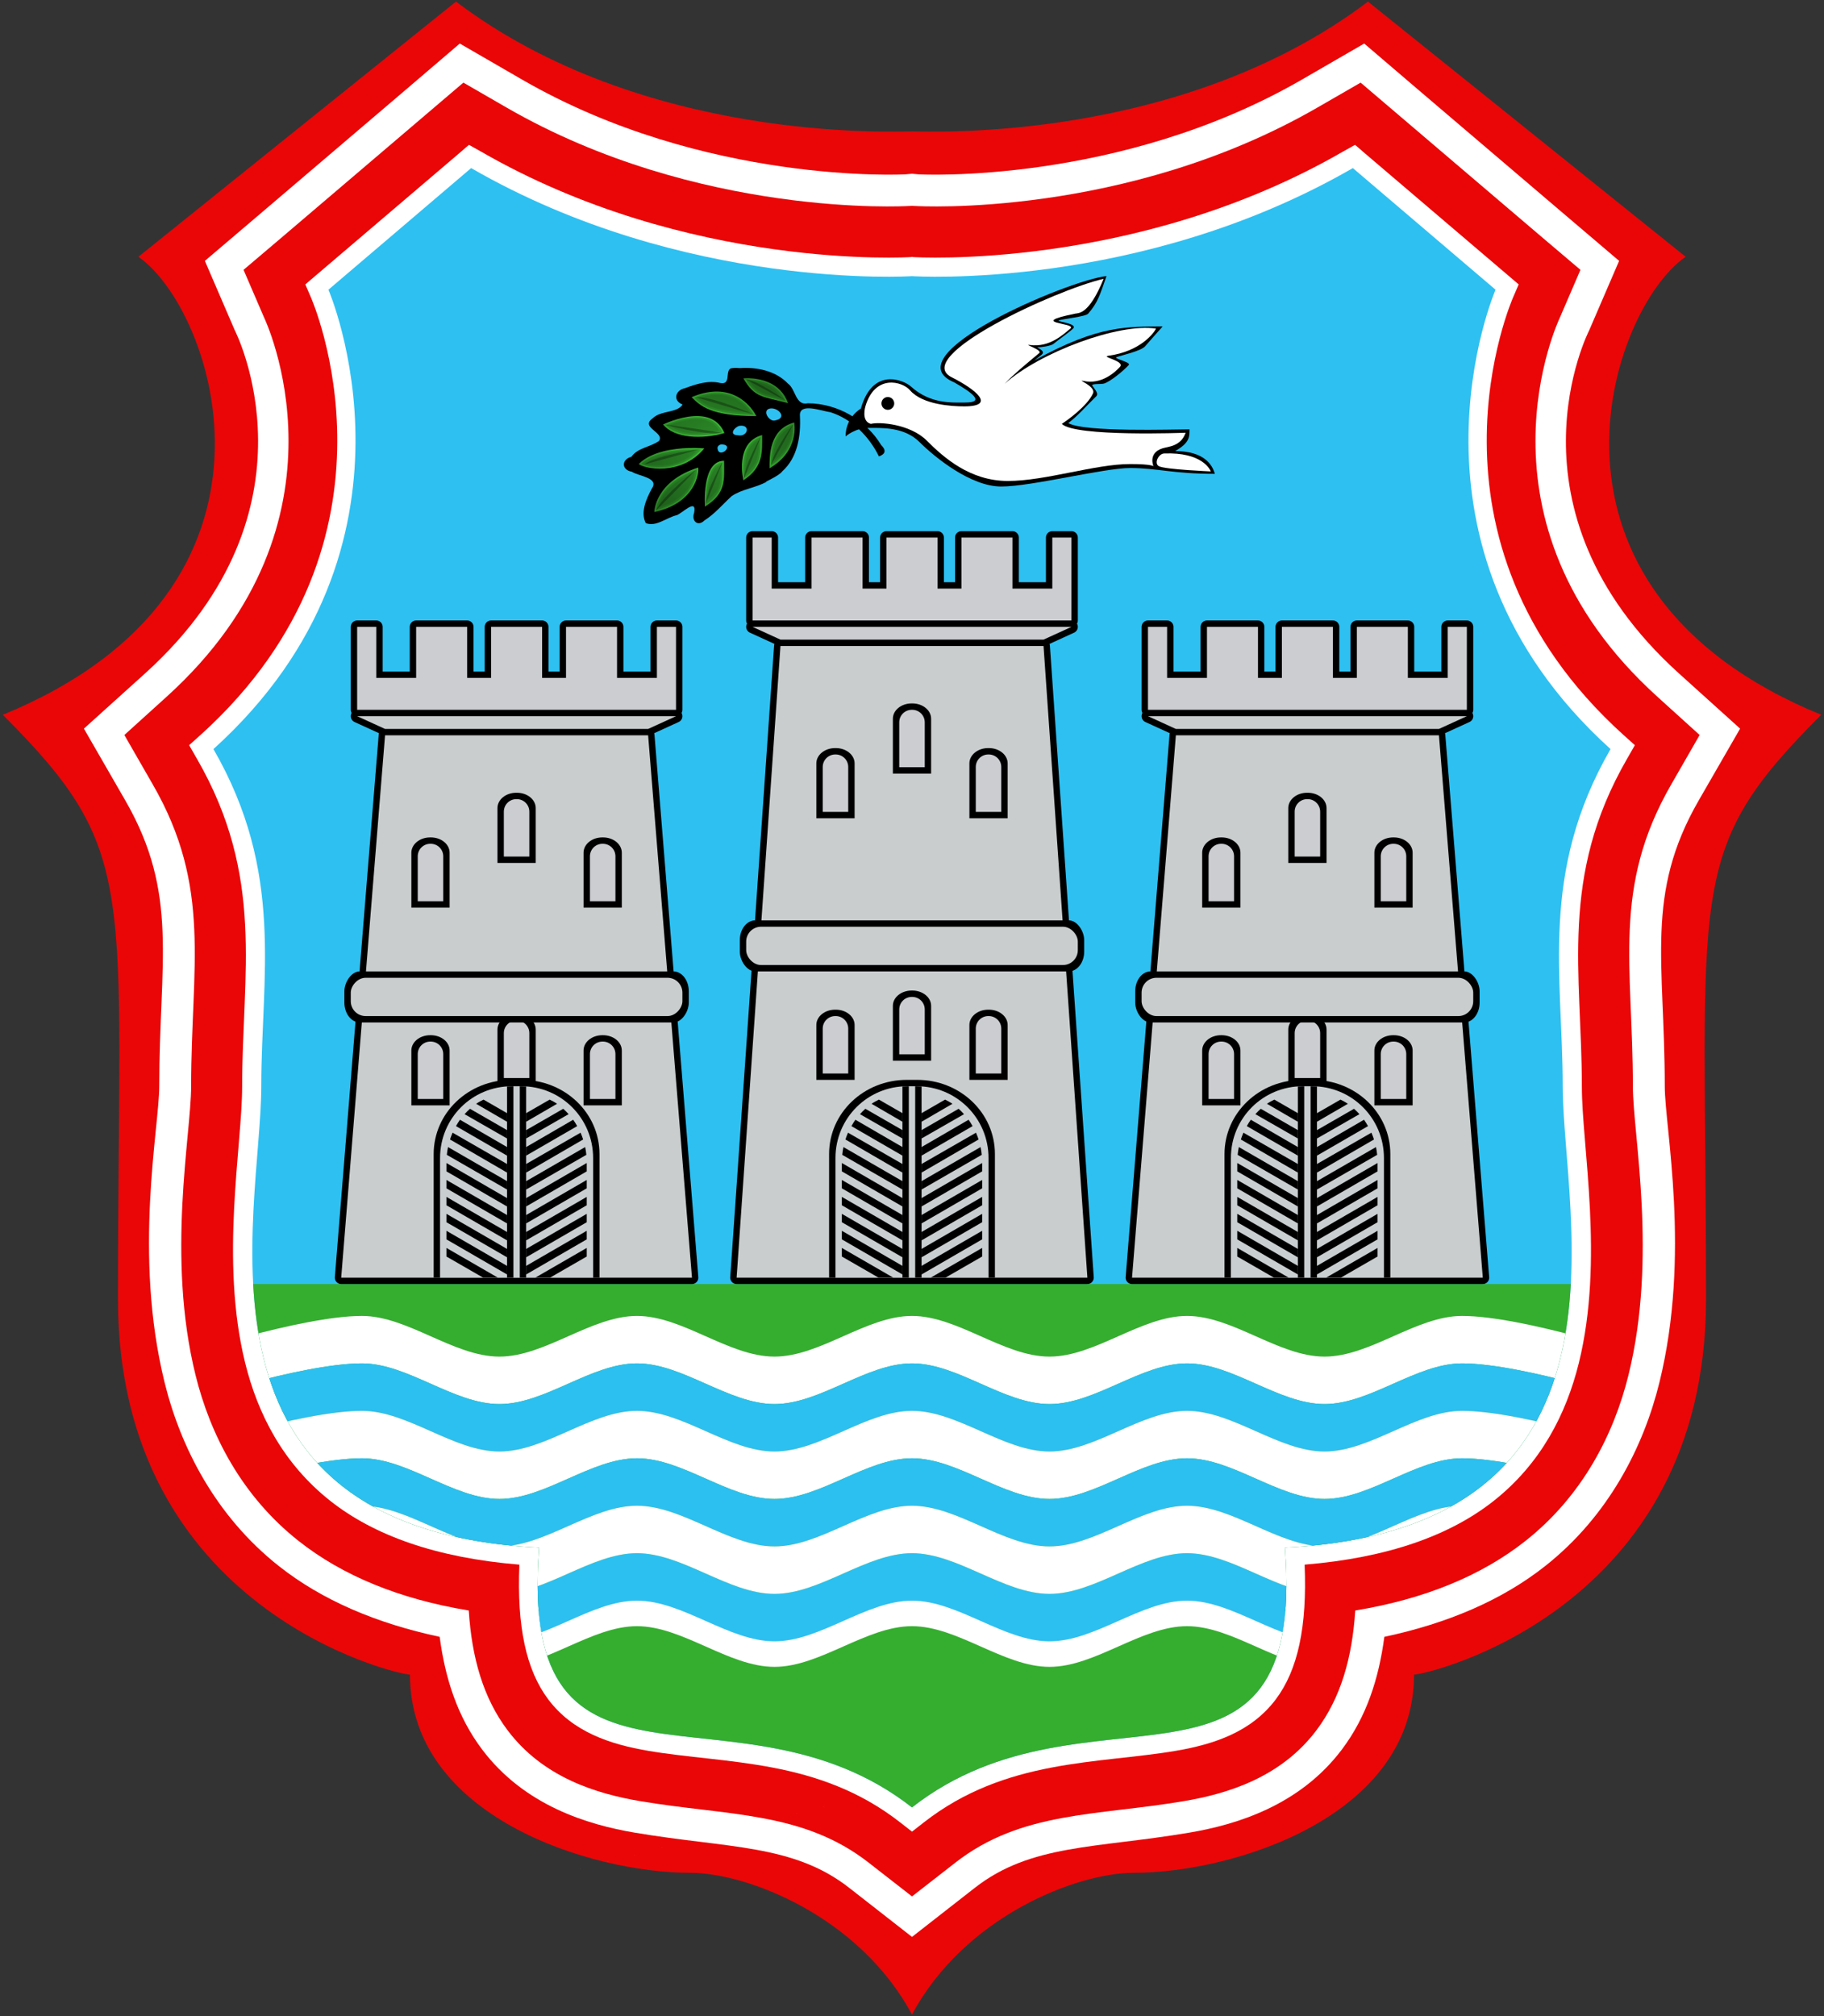 <?xml version="1.0" encoding="UTF-8" standalone="no"?>
<!-- Created with Inkscape (http://www.inkscape.org/) -->

<svg
   xmlns:dc="http://purl.org/dc/elements/1.1/"
   xmlns:cc="http://creativecommons.org/ns#"
   xmlns:rdf="http://www.w3.org/1999/02/22-rdf-syntax-ns#"
   xmlns:svg="http://www.w3.org/2000/svg"
   xmlns="http://www.w3.org/2000/svg"
   xmlns:xlink="http://www.w3.org/1999/xlink"
   version="1.1"
   width="286"
   height="316"
   id="svg2">
  <rect width="100%" height="100%" fill="#333333" stroke="none"/>
  <defs
     id="defs4">
    <linearGradient
       id="linearGradient4287">
      <stop
         id="stop4289"
         style="stop-color:#3dc337;stop-opacity:1"
         offset="0" />
      <stop
         id="stop4291"
         style="stop-color:#277d23;stop-opacity:1"
         offset="1" />
    </linearGradient>
    <linearGradient
       x1="332.17"
       y1="444.381"
       x2="356.614"
       y2="444.381"
       id="linearGradient4293"
       xlink:href="#linearGradient4287"
       gradientUnits="userSpaceOnUse" />
    <linearGradient
       x1="332.17"
       y1="444.381"
       x2="356.614"
       y2="444.381"
       id="linearGradient4295"
       xlink:href="#linearGradient4287"
       gradientUnits="userSpaceOnUse" />
    <linearGradient
       x1="332.17"
       y1="444.381"
       x2="356.614"
       y2="444.381"
       id="linearGradient4297"
       xlink:href="#linearGradient4287"
       gradientUnits="userSpaceOnUse" />
    <linearGradient
       x1="332.17"
       y1="444.381"
       x2="356.614"
       y2="444.381"
       id="linearGradient4299"
       xlink:href="#linearGradient4287"
       gradientUnits="userSpaceOnUse" />
    <linearGradient
       x1="332.17"
       y1="444.381"
       x2="356.614"
       y2="444.381"
       id="linearGradient4301"
       xlink:href="#linearGradient4287"
       gradientUnits="userSpaceOnUse" />
    <linearGradient
       x1="332.17"
       y1="444.381"
       x2="356.614"
       y2="444.381"
       id="linearGradient4303"
       xlink:href="#linearGradient4287"
       gradientUnits="userSpaceOnUse" />
    <linearGradient
       x1="332.17"
       y1="444.381"
       x2="356.614"
       y2="444.381"
       id="linearGradient4305"
       xlink:href="#linearGradient4287"
       gradientUnits="userSpaceOnUse" />
    <linearGradient
       x1="332.17"
       y1="444.381"
       x2="356.614"
       y2="444.381"
       id="linearGradient4307"
       xlink:href="#linearGradient4287"
       gradientUnits="userSpaceOnUse" />
    <linearGradient
       x1="332.17"
       y1="444.381"
       x2="356.614"
       y2="444.381"
       id="linearGradient4309"
       xlink:href="#linearGradient4287"
       gradientUnits="userSpaceOnUse" />
    <linearGradient
       x1="332.17"
       y1="444.381"
       x2="356.614"
       y2="444.381"
       id="linearGradient4311"
       xlink:href="#linearGradient4287"
       gradientUnits="userSpaceOnUse" />
    <linearGradient
       x1="338.062"
       y1="437.372"
       x2="348.221"
       y2="449.515"
       id="linearGradient4334"
       xlink:href="#linearGradient4287"
       gradientUnits="userSpaceOnUse" />
    <linearGradient
       x1="332.17"
       y1="444.381"
       x2="356.614"
       y2="444.381"
       id="linearGradient4336"
       xlink:href="#linearGradient4287"
       gradientUnits="userSpaceOnUse" />
    <linearGradient
       x1="332.17"
       y1="444.381"
       x2="356.614"
       y2="444.381"
       id="linearGradient4338"
       xlink:href="#linearGradient4287"
       gradientUnits="userSpaceOnUse" />
    <linearGradient
       x1="332.17"
       y1="444.381"
       x2="356.614"
       y2="444.381"
       id="linearGradient4340"
       xlink:href="#linearGradient4287"
       gradientUnits="userSpaceOnUse" />
    <linearGradient
       x1="332.17"
       y1="444.381"
       x2="356.614"
       y2="444.381"
       id="linearGradient4342"
       xlink:href="#linearGradient4287"
       gradientUnits="userSpaceOnUse" />
    <linearGradient
       x1="332.17"
       y1="444.381"
       x2="356.614"
       y2="444.381"
       id="linearGradient4344"
       xlink:href="#linearGradient4287"
       gradientUnits="userSpaceOnUse" />
    <linearGradient
       x1="332.17"
       y1="444.381"
       x2="356.614"
       y2="444.381"
       id="linearGradient4346"
       xlink:href="#linearGradient4287"
       gradientUnits="userSpaceOnUse" />
    <linearGradient
       x1="332.17"
       y1="444.381"
       x2="356.614"
       y2="444.381"
       id="linearGradient4348"
       xlink:href="#linearGradient4287"
       gradientUnits="userSpaceOnUse" />
    <linearGradient
       x1="332.17"
       y1="444.381"
       x2="356.614"
       y2="444.381"
       id="linearGradient4350"
       xlink:href="#linearGradient4287"
       gradientUnits="userSpaceOnUse" />
    <linearGradient
       x1="332.17"
       y1="444.381"
       x2="356.614"
       y2="444.381"
       id="linearGradient4353"
       xlink:href="#linearGradient4287"
       gradientUnits="userSpaceOnUse"
       gradientTransform="translate(231.5,374.862)" />
    <linearGradient
       x1="332.17"
       y1="444.381"
       x2="356.614"
       y2="444.381"
       id="linearGradient4356"
       xlink:href="#linearGradient4287"
       gradientUnits="userSpaceOnUse"
       gradientTransform="translate(231.5,374.862)" />
    <linearGradient
       x1="332.17"
       y1="444.381"
       x2="356.614"
       y2="444.381"
       id="linearGradient4359"
       xlink:href="#linearGradient4287"
       gradientUnits="userSpaceOnUse"
       gradientTransform="translate(231.5,374.862)" />
    <linearGradient
       x1="332.17"
       y1="444.381"
       x2="356.614"
       y2="444.381"
       id="linearGradient4362"
       xlink:href="#linearGradient4287"
       gradientUnits="userSpaceOnUse"
       gradientTransform="translate(231.5,374.862)" />
    <linearGradient
       x1="332.17"
       y1="444.381"
       x2="356.614"
       y2="444.381"
       id="linearGradient4365"
       xlink:href="#linearGradient4287"
       gradientUnits="userSpaceOnUse"
       gradientTransform="translate(231.5,374.862)" />
    <linearGradient
       x1="332.17"
       y1="444.381"
       x2="356.614"
       y2="444.381"
       id="linearGradient4368"
       xlink:href="#linearGradient4287"
       gradientUnits="userSpaceOnUse"
       gradientTransform="translate(231.5,374.862)" />
    <linearGradient
       x1="332.17"
       y1="444.381"
       x2="356.614"
       y2="444.381"
       id="linearGradient4371"
       xlink:href="#linearGradient4287"
       gradientUnits="userSpaceOnUse"
       gradientTransform="translate(231.5,374.862)" />
    <linearGradient
       x1="332.17"
       y1="444.381"
       x2="356.614"
       y2="444.381"
       id="linearGradient4374"
       xlink:href="#linearGradient4287"
       gradientUnits="userSpaceOnUse" />
    <radialGradient
       cx="112.879"
       cy="69.514"
       r="12.223"
       fx="112.879"
       fy="69.514"
       id="radialGradient4397"
       xlink:href="#linearGradient4287"
       gradientUnits="userSpaceOnUse"
       gradientTransform="matrix(1.309,0,0,1.123,-34.842,-8.53)" />
    <clipPath
       id="clipPath6283">
      <path
         d="m 305.875,400.956 -22.375,19.062 c 0,0 17.326,40.036 -18.031,72 11.193,19.387 7.5,35.612 7.5,52.844 0,20.089 -13.537,69.478 43.562,72.312 -3.41,44.235 30.994,19.241 58.469,40.719 27.474,-21.478 61.879,3.516 58.469,-40.719 57.1,-2.835 43.562,-52.223 43.562,-72.312 0,-17.232 -3.693,-33.457 7.5,-52.844 -35.357,-31.964 -18.031,-72 -18.031,-72 l -22.375,-19.062 C 410.709,420.249 375,417.893 375,417.893 c 0,0 -35.709,2.355 -69.125,-16.938 z"
         id="path6285"
         style="fill:#2ec0f1;fill-opacity:1;stroke:none" />
    </clipPath>
    <radialGradient
       cx="112.879"
       cy="69.514"
       r="12.223"
       fx="112.879"
       fy="69.514"
       id="radialGradient6423"
       xlink:href="#linearGradient4287"
       gradientUnits="userSpaceOnUse"
       gradientTransform="matrix(1.309,0,0,1.123,-34.842,-8.53)" />
  </defs>
  <g
     transform="translate(-232.438,-374.362)"
     id="layer1">
    <path
       d="m 303.938,374.612 -49.812,40 c 11.786,8.036 27.143,51.96 -21.25,71.781 21.624,21.624 18.062,26.498 18.062,91.625 0,48.74 43.731,58.812 45.781,58.812 0,22.246 28.322,31.062 43.938,31.062 8.963,0 26.53,6.823 34.781,22.219 8.252,-15.395 25.818,-22.219 34.781,-22.219 15.615,0 43.938,-8.816 43.938,-31.062 2.05,0 45.781,-10.072 45.781,-58.812 0,-65.127 -3.561,-70.001 18.062,-91.625 -48.393,-19.821 -33.036,-63.746 -21.25,-71.781 l -49.812,-40 c -29.286,22.143 -68.439,20.344 -71.5,20.344 -3.061,0 -42.214,1.799 -71.5,-20.344 z"
       id="path3162"
       style="fill:#ea0607;fill-opacity:1;stroke:none" />
    <path
       d="m 304.531,381.188 -8.594,7.344 -22.375,19.062 -9,7.656 4.688,10.875 c 0,0 14.436,28.018 -14.062,53.781 l -9.594,8.656 6.469,11.219 c 8.498,14.719 5.344,25.326 5.344,44.844 0,6.451 -4.124,26.303 0.844,46.438 2.484,10.067 7.965,20.894 17.906,28.75 6.771,5.351 15.296,8.982 25.219,11.094 0.87,6.57 2.803,12.543 6.656,17.656 6.638,8.807 16.561,11.788 23.906,13.031 14.69,2.487 24.845,1.768 33.656,8.656 l 9.844,7.688 9.844,-7.688 c 8.812,-6.888 18.966,-6.169 33.656,-8.656 7.345,-1.244 17.269,-4.224 23.906,-13.031 3.854,-5.113 5.786,-11.086 6.656,-17.656 9.923,-2.111 18.448,-5.743 25.219,-11.094 9.941,-7.856 15.423,-18.683 17.906,-28.75 4.967,-20.134 0.844,-39.987 0.844,-46.438 0,-19.518 -3.154,-30.124 5.344,-44.844 l 6.469,-11.219 -9.594,-8.656 C 467.189,454.143 481.625,426.125 481.625,426.125 l 4.688,-10.875 -9,-7.656 -22.375,-19.062 -8.594,-7.344 -9.781,5.656 C 407.909,403.387 376.5,401.688 376.5,401.688 l -1.062,-0.094 -1.062,0.094 c 0,0 -31.409,1.699 -60.062,-14.844 z"
       id="path4057"
       style="font-size:medium;font-style:normal;font-variant:normal;font-weight:normal;font-stretch:normal;text-indent:0;text-align:start;text-decoration:none;line-height:normal;letter-spacing:normal;word-spacing:normal;text-transform:none;direction:ltr;block-progression:tb;writing-mode:lr-tb;text-anchor:start;baseline-shift:baseline;color:#000000;fill:#ffffff;fill-opacity:1;stroke:none;stroke-width:32;marker:none;visibility:visible;display:inline;overflow:visible;enable-background:accumulate;font-family:Sans;-inkscape-font-specification:Sans" />
    <path
       d="m 305.094,387.312 -5.906,5.031 -22.375,19.062 -6.188,5.25 3.219,7.469 c 0,0 15.329,31.768 -15.312,59.469 l -6.594,5.969 4.438,7.719 c 9.34,16.178 6.031,28.54 6.031,47.344 0,7.574 -3.9,26.654 0.688,45.25 2.294,9.298 7.209,18.929 16.156,26 6.86,5.421 15.772,9.113 26.688,10.906 0.476,7.411 2.266,13.702 6.094,18.781 5.556,7.371 13.886,9.932 20.75,11.094 13.727,2.324 25.524,1.565 35.875,9.656 l 6.781,5.281 6.781,-5.281 c 10.351,-8.092 22.148,-7.332 35.875,-9.656 6.864,-1.162 15.194,-3.722 20.75,-11.094 3.828,-5.079 5.618,-11.37 6.094,-18.781 10.915,-1.793 19.828,-5.485 26.688,-10.906 8.947,-7.071 13.862,-16.702 16.156,-26 4.588,-18.596 0.688,-37.676 0.688,-45.25 0,-18.804 -3.309,-31.166 6.031,-47.344 l 4.438,-7.719 -6.594,-5.969 C 461.702,455.893 477.031,424.125 477.031,424.125 l 3.219,-7.469 -6.188,-5.25 -22.375,-19.062 -5.906,-5.031 -6.719,3.875 c -30.142,17.403 -62.906,15.469 -62.906,15.469 l -0.719,-0.031 -0.719,0.031 c 0,0 -32.764,1.934 -62.906,-15.469 z"
       id="path4055"
       style="font-size:medium;font-style:normal;font-variant:normal;font-weight:normal;font-stretch:normal;text-indent:0;text-align:start;text-decoration:none;line-height:normal;letter-spacing:normal;word-spacing:normal;text-transform:none;direction:ltr;block-progression:tb;writing-mode:lr-tb;text-anchor:start;baseline-shift:baseline;color:#000000;fill:#ea0607;fill-opacity:1;stroke:none;stroke-width:22;marker:none;visibility:visible;display:inline;overflow:visible;enable-background:accumulate;font-family:Sans;-inkscape-font-specification:Sans" />
    <path
       d="M 305.969,397.062 304.375,398.438 282,417.5 l -1.688,1.438 0.875,2.031 c 0,0 16.79,37.761 -17.281,68.562 l -1.812,1.625 1.219,2.125 c 10.688,18.512 7.094,33.683 7.094,51.344 0,9.371 -3.512,27.208 0.469,43.344 1.99,8.068 5.987,15.811 13.344,21.625 6.83,5.397 16.549,8.923 29.656,10 -0.403,9.73 1.06,16.519 4.531,21.125 3.824,5.074 9.625,7.031 15.719,8.062 12.187,2.063 26.655,1.202 39.469,11.219 l 1.844,1.438 1.844,-1.438 c 12.814,-10.017 27.282,-9.155 39.469,-11.219 6.093,-1.032 11.894,-2.988 15.719,-8.062 3.471,-4.606 4.934,-11.395 4.531,-21.125 13.107,-1.077 22.826,-4.603 29.656,-10 7.357,-5.814 11.353,-13.557 13.344,-21.625 3.981,-16.135 0.469,-33.973 0.469,-43.344 0,-17.661 -3.594,-32.832 7.094,-51.344 l 1.219,-2.125 -1.812,-1.625 c -34.071,-30.802 -17.281,-68.562 -17.281,-68.562 l 0.875,-2.031 -1.688,-1.438 -22.375,-19.062 -1.594,-1.375 -1.844,1.031 c -32.523,18.777 -67.438,16.562 -67.438,16.562 l -0.188,-0.031 -0.188,0.031 c 0,0 -34.914,2.215 -67.438,-16.562 z m 69.469,256.969 c -95.333,24.221 -47.667,12.11 0,0 z"
       id="path3285"
       style="font-size:medium;font-style:normal;font-variant:normal;font-weight:normal;font-stretch:normal;text-indent:0;text-align:start;text-decoration:none;line-height:normal;letter-spacing:normal;word-spacing:normal;text-transform:none;direction:ltr;block-progression:tb;writing-mode:lr-tb;text-anchor:start;baseline-shift:baseline;color:#000000;fill:#ffffff;fill-opacity:1;fill-rule:nonzero;stroke:none;stroke-width:6;marker:none;visibility:visible;display:inline;overflow:visible;enable-background:accumulate;font-family:Sans;-inkscape-font-specification:Sans" />
    <path
       d="m 306.312,400.706 -22.375,19.062 c 0,0 17.326,40.036 -18.031,72 11.193,19.387 7.5,35.612 7.5,52.844 0,20.089 -13.537,69.478 43.562,72.312 -3.41,44.235 30.994,19.241 58.469,40.719 27.474,-21.478 61.879,3.516 58.469,-40.719 57.1,-2.835 43.562,-52.223 43.562,-72.312 0,-17.232 -3.693,-33.457 7.5,-52.844 -35.357,-31.964 -18.031,-72 -18.031,-72 l -22.375,-19.062 c -33.416,19.293 -69.125,16.938 -69.125,16.938 0,0 -35.709,2.355 -69.125,-16.938 z"
       id="path3263"
       style="fill:#2ec0f1;fill-opacity:1;stroke:none" />
    <g
       transform="translate(0.438,-0.25)"
       clip-path="url(#clipPath6283)"
       id="g6149">
      <rect
         width="286"
         height="105"
         rx="0"
         ry="0"
         x="232"
         y="575.862"
         id="rect6147"
         style="color:#000000;fill:#35ae2f;fill-opacity:1;fill-rule:nonzero;stroke:none;stroke-width:2;marker:none;visibility:visible;display:inline;overflow:visible;enable-background:accumulate" />
      <g
         id="g3115">
        <path
           d="m 260,587.237 c 0,0 19.167,-6.375 28.75,-6.375 7.188,0 14.375,6.375 21.562,6.375 7.188,0 14.375,-6.375 21.562,-6.375 7.188,0 14.375,6.375 21.562,6.375 7.188,0 14.375,-6.375 21.562,-6.375 7.188,0 14.375,6.375 21.562,6.375 7.188,0 14.375,-6.375 21.562,-6.375 7.188,0 14.375,6.375 21.562,6.375 7.188,0 14.375,-6.375 21.562,-6.375 9.583,0 28.75,6.375 28.75,6.375 l 0,7.438 c 0,0 -19.167,-6.375 -28.75,-6.375 -7.188,0 -14.375,6.375 -21.562,6.375 -7.188,0 -14.375,-6.375 -21.562,-6.375 -7.188,0 -14.375,6.375 -21.562,6.375 -7.188,0 -14.375,-6.375 -21.562,-6.375 -7.188,0 -14.375,6.375 -21.562,6.375 -7.188,0 -14.375,-6.375 -21.562,-6.375 -7.188,0 -14.375,6.375 -21.562,6.375 -7.188,0 -14.375,-6.375 -21.562,-6.375 -9.583,0 -28.75,6.375 -28.75,6.375 z"
           id="path3033"
           style="color:#000000;fill:#ffffff;fill-opacity:1;fill-rule:nonzero;stroke:none;stroke-width:1.13;marker:none;visibility:visible;display:inline;overflow:visible;enable-background:accumulate" />
        <path
           d="m 260,594.675 c 0,0 19.167,-6.375 28.75,-6.375 7.188,0 14.375,6.375 21.562,6.375 7.188,0 14.375,-6.375 21.562,-6.375 7.188,0 14.375,6.375 21.562,6.375 7.188,0 14.375,-6.375 21.562,-6.375 7.188,0 14.375,6.375 21.562,6.375 7.188,0 14.375,-6.375 21.562,-6.375 7.188,0 14.375,6.375 21.562,6.375 7.188,0 14.375,-6.375 21.562,-6.375 9.583,0 28.75,6.375 28.75,6.375 l 0,7.438 c 0,0 -19.167,-6.375 -28.75,-6.375 -7.188,0 -14.375,6.375 -21.562,6.375 -7.188,0 -14.375,-6.375 -21.562,-6.375 -7.188,0 -14.375,6.375 -21.562,6.375 -7.188,0 -14.375,-6.375 -21.562,-6.375 -7.188,0 -14.375,6.375 -21.562,6.375 -7.188,0 -14.375,-6.375 -21.562,-6.375 -7.188,0 -14.375,6.375 -21.562,6.375 -7.188,0 -14.375,-6.375 -21.562,-6.375 -9.583,0 -28.75,6.375 -28.75,6.375 z"
           id="path3035"
           style="color:#000000;fill:#2cc0f0;fill-opacity:1;fill-rule:nonzero;stroke:none;stroke-width:1.13;marker:none;visibility:visible;display:inline;overflow:visible;enable-background:accumulate" />
        <path
           d="m 260,602.112 c 0,0 19.167,-6.375 28.75,-6.375 7.188,0 14.375,6.375 21.562,6.375 7.188,0 14.375,-6.375 21.562,-6.375 7.188,0 14.375,6.375 21.562,6.375 7.188,0 14.375,-6.375 21.562,-6.375 7.188,0 14.375,6.375 21.562,6.375 7.188,0 14.375,-6.375 21.562,-6.375 7.188,0 14.375,6.375 21.562,6.375 7.188,0 14.375,-6.375 21.562,-6.375 9.583,0 28.75,6.375 28.75,6.375 l 0,7.438 c 0,0 -19.167,-6.375 -28.75,-6.375 -7.188,0 -14.375,6.375 -21.562,6.375 -7.188,0 -14.375,-6.375 -21.562,-6.375 -7.188,0 -14.375,6.375 -21.562,6.375 -7.188,0 -14.375,-6.375 -21.562,-6.375 -7.188,0 -14.375,6.375 -21.562,6.375 -7.188,0 -14.375,-6.375 -21.562,-6.375 -7.188,0 -14.375,6.375 -21.562,6.375 -7.188,0 -14.375,-6.375 -21.562,-6.375 -9.583,0 -28.75,6.375 -28.75,6.375 z"
           id="path3037"
           style="color:#000000;fill:#ffffff;fill-opacity:1;fill-rule:nonzero;stroke:none;stroke-width:1.13;marker:none;visibility:visible;display:inline;overflow:visible;enable-background:accumulate" />
        <path
           d="m 260,609.55 c 0,0 19.167,-6.375 28.75,-6.375 7.188,0 14.375,6.375 21.562,6.375 7.188,0 14.375,-6.375 21.562,-6.375 7.188,0 14.375,6.375 21.562,6.375 7.188,0 14.375,-6.375 21.562,-6.375 7.188,0 14.375,6.375 21.562,6.375 7.188,0 14.375,-6.375 21.562,-6.375 7.188,0 14.375,6.375 21.562,6.375 7.188,0 14.375,-6.375 21.562,-6.375 9.583,0 28.75,6.375 28.75,6.375 l 0,7.438 c 0,0 -19.167,-6.375 -28.75,-6.375 -7.188,0 -14.375,6.375 -21.562,6.375 -7.188,0 -14.375,-6.375 -21.562,-6.375 -7.188,0 -14.375,6.375 -21.562,6.375 -7.188,0 -14.375,-6.375 -21.562,-6.375 -7.188,0 -14.375,6.375 -21.562,6.375 -7.188,0 -14.375,-6.375 -21.562,-6.375 -7.188,0 -14.375,6.375 -21.562,6.375 -7.188,0 -14.375,-6.375 -21.562,-6.375 -9.583,0 -28.75,6.375 -28.75,6.375 z"
           id="path3039"
           style="color:#000000;fill:#2cc0f0;fill-opacity:1;fill-rule:nonzero;stroke:none;stroke-width:1.13;marker:none;visibility:visible;display:inline;overflow:visible;enable-background:accumulate" />
        <path
           d="m 260,628.425 c 0,0 19.167,-6.375 28.75,-6.375 7.188,0 14.375,6.375 21.562,6.375 7.188,0 14.375,-6.375 21.562,-6.375 7.188,0 14.375,6.375 21.562,6.375 7.188,0 14.375,-6.375 21.562,-6.375 7.188,0 14.375,6.375 21.562,6.375 7.188,0 14.375,-6.375 21.562,-6.375 7.188,0 14.375,6.375 21.562,6.375 7.188,0 14.375,-6.375 21.562,-6.375 9.583,0 28.75,6.375 28.75,6.375 l 0,7.438 c 0,0 -19.167,-6.375 -28.75,-6.375 -7.188,0 -14.375,6.375 -21.562,6.375 -7.188,0 -14.375,-6.375 -21.562,-6.375 -7.188,0 -14.375,6.375 -21.562,6.375 -7.188,0 -14.375,-6.375 -21.562,-6.375 -7.188,0 -14.375,6.375 -21.562,6.375 -7.188,0 -14.375,-6.375 -21.562,-6.375 -7.188,0 -14.375,6.375 -21.562,6.375 -7.188,0 -14.375,-6.375 -21.562,-6.375 -9.583,0 -28.75,6.375 -28.75,6.375 z"
           id="path3113"
           style="color:#000000;fill:#ffffff;fill-opacity:1;fill-rule:nonzero;stroke:none;stroke-width:1.13;marker:none;visibility:visible;display:inline;overflow:visible;enable-background:accumulate" />
        <path
           d="m 260,624.425 c 0,0 19.167,-6.375 28.75,-6.375 7.188,0 14.375,6.375 21.562,6.375 7.188,0 14.375,-6.375 21.562,-6.375 7.188,0 14.375,6.375 21.562,6.375 7.188,0 14.375,-6.375 21.562,-6.375 7.188,0 14.375,6.375 21.562,6.375 7.188,0 14.375,-6.375 21.562,-6.375 7.188,0 14.375,6.375 21.562,6.375 7.188,0 14.375,-6.375 21.562,-6.375 9.583,0 28.75,6.375 28.75,6.375 l 0,7.438 c 0,0 -19.167,-6.375 -28.75,-6.375 -7.188,0 -14.375,6.375 -21.562,6.375 -7.188,0 -14.375,-6.375 -21.562,-6.375 -7.188,0 -14.375,6.375 -21.562,6.375 -7.188,0 -14.375,-6.375 -21.562,-6.375 -7.188,0 -14.375,6.375 -21.562,6.375 -7.188,0 -14.375,-6.375 -21.562,-6.375 -7.188,0 -14.375,6.375 -21.562,6.375 -7.188,0 -14.375,-6.375 -21.562,-6.375 -9.583,0 -28.75,6.375 -28.75,6.375 z"
           id="path3041"
           style="color:#000000;fill:#2cc0f0;fill-opacity:1;fill-rule:nonzero;stroke:none;stroke-width:1.13;marker:none;visibility:visible;display:inline;overflow:visible;enable-background:accumulate" />
        <path
           d="m 260,616.987 c 0,0 19.167,-6.375 28.75,-6.375 7.188,0 14.375,6.375 21.562,6.375 7.188,0 14.375,-6.375 21.562,-6.375 7.188,0 14.375,6.375 21.562,6.375 7.188,0 14.375,-6.375 21.562,-6.375 7.188,0 14.375,6.375 21.562,6.375 7.188,0 14.375,-6.375 21.562,-6.375 7.188,0 14.375,6.375 21.562,6.375 7.188,0 14.375,-6.375 21.562,-6.375 9.583,0 28.75,6.375 28.75,6.375 l 0,7.438 c 0,0 -19.167,-6.375 -28.75,-6.375 -7.188,0 -14.375,6.375 -21.562,6.375 -7.188,0 -14.375,-6.375 -21.562,-6.375 -7.188,0 -14.375,6.375 -21.562,6.375 -7.188,0 -14.375,-6.375 -21.562,-6.375 -7.188,0 -14.375,6.375 -21.562,6.375 -7.188,0 -14.375,-6.375 -21.562,-6.375 -7.188,0 -14.375,6.375 -21.562,6.375 -7.188,0 -14.375,-6.375 -21.562,-6.375 -9.583,0 -28.75,6.375 -28.75,6.375 z"
           id="path3043"
           style="color:#000000;fill:#ffffff;fill-opacity:1;fill-rule:nonzero;stroke:none;stroke-width:1.13;marker:none;visibility:visible;display:inline;overflow:visible;enable-background:accumulate" />
      </g>
      <g
         id="g3368">
        <path
           d="m 168.001,66.061 c 1.539,-1.16 2.84,-2.698 4.371,-4.184 0.422,-0.41 -0.107,-0.983 -0.579,-1.652 -0.284,-0.403 1.351,-0.212 1.815,-0.36 1.056,-0.338 3.082,-2.026 3.877,-2.908 0.405,-0.449 -2.482,-1.01 -1.918,-1.227 0.73,-0.281 3.824,-0.946 4.487,-1.705 0.913,-1.044 1.826,-2.087 2.752,-3.116 -5.398,0.095 -9.891,-0.34 -20.145,5.365 0.348,-0.28 0.748,-0.596 1.173,-0.938 0.768,-0.618 -1.039,-1.203 -0.631,-1.168 0.52,0.044 2.097,-0.211 2.466,-0.511 1.063,-0.863 2.305,-1.687 3.06,-2.381 0.91,-0.837 -2.69,-1.12 -2.218,-1.302 0.64,-0.246 4.194,-0.584 4.611,-1.064 1.529,-1.761 1.821,-2.877 2.876,-5.893 -6.062,0.668 -33.857,12.491 -23.865,16.668 2.623,1.514 4.988,3.157 1.705,3.157 -2.017,0 -5.453,0.269 -8.523,-2.525 -1.054,-0.959 -5.978,-3.134 -7.829,3.472 0,0 -2.399,1.326 -2.399,4.356 0,0 1.515,-1.326 3.567,-1.326 2.052,0 5.619,-0.189 8.018,2.21 2.399,2.399 8.05,6.976 12.816,6.976 4.767,0 16.068,-2.904 20.235,-2.904 4.167,0 6.692,0.915 13.258,0.915 -0.36,-1.343 -1.61,-3.567 -6.219,-3.567 2.297,-1.326 2.241,-2.21 2.241,-3.409 -2.462,0 -16.471,0.484 -19.003,-0.979 z"
           transform="translate(231.5,374.862)"
           id="path3327"
           style="fill:#000000;stroke:none" />
        <path
           d="m 136.197,63.425 c 0,0 -0.73,2.338 0.852,2.762 1.289,-0.345 6.143,-0.004 8.777,2.63 2.634,2.634 6.763,6.317 12.701,6.317 5.938,0 13.648,-2.651 19.183,-2.651 3.438,0 3.651,0.344 3.651,0.344 0,0 -0.906,-2.062 1.401,-2.803 0.946,-0.304 2.877,-0.288 3.642,-2.448 0,0 -17.346,0.679 -19.414,-1.389 0.916,-0.603 3.975,-2.787 4.885,-4.77 0.521,-1.134 -2.697,-2.238 -1.522,-1.969 2.859,0.655 5.034,-1.408 5.739,-2.182 0.887,-0.974 -3.141,-1.572 -1.761,-1.762 4.972,-0.684 7.091,-3.546 7.433,-4.249 -5.808,-0.915 -18.277,3.725 -23.739,8.649 1.549,-1.614 3.052,-2.833 5.406,-4.8 0.624,-0.522 -2.622,-1.443 -1.452,-1.282 3.117,0.43 5.299,-1.709 6.35,-2.571 1.154,-0.947 -7.028,-0.759 0.752,-2.343 0.544,-0.111 2.161,0.191 4.466,-5.459 -7.447,1.699 -30.233,12.197 -23.827,15.429 3.687,1.86 7.105,4.562 1.959,4.562 -1.866,0 -6.528,-0.237 -8.492,-2.525 -1.19,-1.387 -5.479,-2.588 -6.992,2.51 z"
           transform="translate(231.5,374.862)"
           id="path3331"
           style="fill:#ffffff;stroke:none" />
        <path
           d="m 140.569,63.496 a 0.623,0.623 0 1 1 -1.247,0 0.623,0.623 0 1 1 1.247,0 z"
           transform="matrix(1.604,0,0,1.604,146.738,335.994)"
           id="path3329"
           style="color:#000000;fill:#000000;fill-opacity:1;fill-rule:nonzero;stroke:none;stroke-width:1.13;marker:none;visibility:visible;display:inline;overflow:visible;enable-background:accumulate" />
        <path
           d="m 190.351,73.637 c 0,0 -0.292,-0.842 -1.475,-1.607 -1.071,-0.693 -2.873,-1.322 -5.849,-1.203 -0.868,0.035 -1.623,1.548 -0.821,1.989 0.939,0.516 8.144,0.821 8.144,0.821 z"
           transform="translate(231.5,374.862)"
           id="path3333"
           style="fill:#ffffff;fill-opacity:1;stroke:none" />
      </g>
      <path
         d="m 346.875,432.3 c -1.418,0.046 -0.039,2.694 -1.933,2.342 -1.882,-0.465 -3.805,0.172 -5.572,0.824 -1.488,0.303 -1.92,1.955 -0.343,2.541 -0.781,1.357 -3.434,0.903 -4.683,2.168 -2.046,1.439 1.892,2.192 1,3.531 -1.342,0.997 -3.316,1.049 -4.344,2.5 -1.581,0.416 -1.582,2.056 0.081,2.346 0.984,0.689 4.367,0.911 3.111,2.651 -0.821,1.578 -1.813,3.648 -0.946,5.383 1.583,0.677 3.296,-0.872 4.878,-1.233 0.916,-0.342 3.159,-2.728 2.717,-0.371 -0.47,1.298 0.592,2.223 1.635,1.188 1.615,-1.031 2.852,-2.52 4.243,-3.799 1.664,-1.129 3.761,-1.281 5.5,-2.259 -0.826,0.266 1.967,-0.895 2.431,-1.62 2.411,-2.149 2.941,-5.552 2.776,-8.749 -0.108,-2.09 3.408,-0.703 4.812,-0.515 3.368,1.082 6.04,3.784 7.575,6.915 1.021,-0.354 1.182,-0.962 0.357,-1.771 -2.399,-3.955 -6.853,-6.53 -11.487,-6.551 -1.961,0.436 -1.898,-2.206 -3.126,-3.08 -1.922,-2.011 -4.851,-2.616 -7.532,-2.435 -0.382,-0.036 -0.768,-0.051 -1.15,-0.007 z m 5.625,6.406 c 1.321,-0.506 3.146,1.38 1.084,1.789 -0.86,0.322 -2.039,-1.322 -1.084,-1.789 z m -4.594,2.656 c 1.841,-0.304 1.393,1.803 -0.219,1.469 -1.424,-0.039 -0.58,-1.231 0.219,-1.469 z m -2.625,2.906 c 1.978,0.177 -0.682,2.407 -0.779,0.522 0.054,-0.361 0.439,-0.562 0.779,-0.522 z"
         id="path3387"
         style="fill:#000000;fill-opacity:1;stroke:none" />
      <path
         d="m 117.938,59.031 c -0.535,-0.015 -0.875,0.031 -0.875,0.031 1.794,3.107 3.075,2.823 7,3.875 -1.172,-3.348 -4.52,-3.86 -6.125,-3.906 z m -5.344,2.094 c -1.069,0.04 -2.283,0.289 -3.656,0.875 1.362,1.362 2.969,2.969 10.156,2.969 0,0 -1.866,-4.017 -6.5,-3.844 z m -3.281,3.844 c -2.46,0.139 -4.844,1.312 -4.844,1.312 1.741,2.188 6.121,2.348 9.625,1.344 -0.928,-2.227 -2.868,-2.764 -4.781,-2.656 z m 15.719,1 c -3.916,1.049 -3.875,5.223 -3.875,7.188 4.794,-2.768 3.875,-7.188 3.875,-7.188 z M 120,67.938 c -4.374,1.172 -2.938,7.094 -2.938,7.094 C 120.232,72.978 120,70.571 120,67.938 z m -11.5,2.031 c -2.367,0.065 -5.891,0.547 -7.844,2.5 0.737,0.737 6.621,1.982 10.281,-2.438 0,0 -1.017,-0.102 -2.438,-0.062 z m 5.531,2 c -3.571,0 -3,7.188 -3,7.188 3.393,-2.098 3,-4.196 3,-7.188 z m -4.062,1.062 c -6.83,2.188 -6.875,6.969 -6.875,6.969 6.429,-1.339 7.085,-6.186 6.875,-6.969 z"
         transform="translate(231.5,374.862)"
         id="path3347"
         style="fill:url(#radialGradient6423);fill-opacity:1;stroke:none" />
      <path
         d="m 117.938,59.281 c -0.269,-0.008 -0.293,0.022 -0.438,0.031 0.777,1.247 1.444,1.86 2.344,2.25 0.892,0.387 2.122,0.61 3.781,1.031 -0.595,-1.325 -1.537,-2.147 -2.562,-2.625 -1.14,-0.532 -2.343,-0.665 -3.125,-0.688 z m -5.344,2.094 c -0.944,0.035 -2.02,0.25 -3.219,0.719 0.61,0.598 1.28,1.201 2.531,1.688 1.366,0.532 3.454,0.904 6.75,0.938 -0.467,-0.83 -2.235,-3.487 -6.062,-3.344 z m -3.281,3.844 c -2.122,0.12 -3.959,0.949 -4.406,1.156 0.842,0.857 2.19,1.364 3.75,1.531 1.623,0.174 3.439,0.002 5.094,-0.438 -0.44,-0.907 -1.058,-1.5 -1.781,-1.844 -0.791,-0.376 -1.726,-0.459 -2.656,-0.406 z m 15.5,1.094 c -1.671,0.551 -2.533,1.677 -2.969,2.969 -0.397,1.177 -0.431,2.414 -0.438,3.375 2.028,-1.309 2.916,-2.877 3.25,-4.188 0.284,-1.114 0.201,-1.839 0.156,-2.156 z m -5.062,1.969 c -0.858,0.299 -1.441,0.803 -1.844,1.406 -0.452,0.677 -0.69,1.462 -0.781,2.25 -0.147,1.275 0.012,2.279 0.094,2.688 1.328,-0.939 1.98,-1.942 2.281,-3 0.295,-1.035 0.256,-2.153 0.25,-3.344 z m -11.25,1.938 c -2.25,0.062 -5.528,0.527 -7.438,2.219 0.067,0.037 0.092,0.055 0.188,0.094 0.222,0.089 0.499,0.177 0.844,0.25 0.69,0.146 1.608,0.229 2.594,0.156 1.828,-0.135 3.936,-0.844 5.656,-2.656 -0.334,-0.026 -0.766,-0.092 -1.844,-0.062 z m 5.281,2.031 c -0.671,0.075 -1.16,0.411 -1.531,0.969 -0.418,0.628 -0.664,1.496 -0.812,2.375 -0.238,1.407 -0.182,2.583 -0.156,3.094 1.369,-0.934 1.998,-1.835 2.281,-2.844 0.289,-1.031 0.228,-2.22 0.219,-3.594 z M 109.75,73.375 c -3.154,1.081 -4.753,2.719 -5.562,4.094 -0.646,1.096 -0.777,1.825 -0.812,2.188 2.921,-0.696 4.565,-2.1 5.438,-3.469 0.454,-0.713 0.717,-1.409 0.844,-1.969 0.079,-0.35 0.094,-0.637 0.094,-0.844 z"
         transform="translate(231.5,374.862)"
         id="path3443"
         style="opacity:0.2;fill:#000000;fill-opacity:1;stroke:none" />
      <path
         d="m 341.299,448.076 c 0,0 -5.357,4.174 -6.518,6.629 4.107,-4.107 6.518,-6.629 6.518,-6.629 z"
         id="path3389"
         style="opacity:0.3;fill:#000000;stroke:none" />
      <path
         d="m 341.919,444.955 c 0,0 -6.728,0.928 -8.962,2.472 5.612,-1.497 8.962,-2.472 8.962,-2.472 z"
         id="path3391"
         style="opacity:0.3;fill:#000000;stroke:none" />
      <path
         d="m 345.364,446.871 c 0,0 -2.673,4.665 -2.729,6.781 1.743,-4.223 2.729,-6.781 2.729,-6.781 z"
         id="path3393"
         style="opacity:0.3;fill:#000000;stroke:none" />
      <path
         d="m 336.14,441.13 c 0,0 6.537,1.84 9.203,1.319 -5.742,-0.873 -9.203,-1.319 -9.203,-1.319 z"
         id="path3395"
         style="opacity:0.3;fill:#000000;stroke:none" />
      <path
         d="m 350.054,439.525 c 0,0 -6.197,-2.778 -8.91,-2.654 5.552,1.705 8.91,2.654 8.91,2.654 z"
         id="path3397"
         style="opacity:0.3;fill:#000000;stroke:none" />
      <path
         d="m 351.346,442.943 c 0,0 -2.673,4.665 -2.729,6.781 1.743,-4.223 2.729,-6.781 2.729,-6.781 z"
         id="path3399"
         style="opacity:0.3;fill:#000000;stroke:none" />
      <path
         d="m 356.421,441.05 c 0,0 -3.201,4.32 -3.504,6.415 2.226,-3.99 3.504,-6.415 3.504,-6.415 z"
         id="path3401"
         style="opacity:0.3;fill:#000000;stroke:none" />
      <path
         d="m 355.262,437.425 c 0,0 -4.355,-3.153 -6.454,-3.433 4.014,2.182 6.454,3.433 6.454,3.433 z"
         id="path3403"
         style="opacity:0.3;fill:#000000;stroke:none" />
      <path
         d="m 118.031,59.531 c 0.625,0.891 1.201,1.462 1.938,1.781 0.676,0.293 1.862,0.533 3.031,0.812 -0.558,-0.878 -1.262,-1.533 -2.062,-1.906 -1.054,-0.492 -2.147,-0.659 -2.906,-0.688 z M 112.625,61.625 c -0.786,0.029 -1.711,0.229 -2.688,0.562 0.52,0.474 1.101,0.958 2.094,1.344 1.236,0.481 3.219,0.801 6.125,0.875 -0.746,-1.074 -2.441,-2.897 -5.531,-2.781 z m -3.281,3.844 c -1.672,0.094 -3.039,0.602 -3.844,0.938 0.791,0.632 1.848,1.106 3.188,1.25 1.454,0.156 3.077,-0.049 4.594,-0.406 -0.39,-0.637 -0.869,-1.105 -1.438,-1.375 -0.736,-0.35 -1.6,-0.457 -2.5,-0.406 z m 15.25,1.25 c -1.37,0.555 -2.112,1.505 -2.5,2.656 -0.316,0.938 -0.381,1.915 -0.406,2.781 1.663,-1.21 2.423,-2.588 2.719,-3.75 0.171,-0.671 0.197,-1.274 0.188,-1.688 z m -5.094,2 c -0.599,0.281 -1.063,0.626 -1.375,1.094 -0.419,0.629 -0.631,1.397 -0.719,2.156 -0.087,0.759 -0.062,1.52 0,2.062 0.971,-0.797 1.562,-1.591 1.812,-2.469 0.245,-0.86 0.283,-1.824 0.281,-2.844 z m -11,1.75 c -2.07,0.057 -4.949,0.551 -6.812,1.906 0.153,0.047 0.276,0.115 0.469,0.156 0.664,0.141 1.541,0.227 2.5,0.156 1.633,-0.12 3.477,-0.735 5.062,-2.188 -0.421,-0.021 -0.506,-0.051 -1.219,-0.031 z m 5.031,2.125 c -0.426,0.124 -0.784,0.363 -1.062,0.781 -0.384,0.576 -0.636,1.423 -0.781,2.281 -0.153,0.907 -0.189,1.774 -0.188,2.438 0.973,-0.77 1.582,-1.522 1.812,-2.344 0.248,-0.884 0.231,-1.94 0.219,-3.156 z m -4.125,1.219 c -2.789,1.057 -4.261,2.527 -5,3.781 -0.396,0.672 -0.585,1.257 -0.688,1.688 2.599,-0.712 4.079,-2.001 4.875,-3.25 0.436,-0.684 0.661,-1.343 0.781,-1.875 0.041,-0.183 0.018,-0.195 0.031,-0.344 z"
         transform="translate(231.5,374.862)"
         id="path3445"
         style="opacity:0.1;fill:#000000;fill-opacity:1;stroke:none" />
      <g
         id="g5796">
        <path
           d="m 118.5,84 0,13 3,0 47,0 0,-1.062 0,-3.938 0,-8 -3,0 0,8 -6.25,0 0,-8 -8,0 0,8 -3.75,0 0,-8 -8,0 0,8 -3.75,0 0,-8 -8,0 0,8 -6.25,0 0,-8 -3,0 z m 0,14 4.375,2 41.25,0 4.375,-2 -50,0 z m 4.375,3 -6.875,99 55,0 -6.875,-99 -41.25,0 z"
           transform="translate(231.5,374.862)"
           id="path5789"
           style="color:#000000;fill:#000000;fill-opacity:1;fill-rule:nonzero;stroke:#000000;stroke-width:2;stroke-linejoin:round;stroke-miterlimit:4;stroke-dasharray:none;marker:none;visibility:visible;display:inline;overflow:visible;enable-background:accumulate" />
        <path
           d="m 354.375,475.862 41.25,-1.2e-4 6.875,99 -55,0 z"
           id="rect4402"
           style="color:#000000;fill:#c9cdce;fill-opacity:1;fill-rule:nonzero;stroke:none;stroke-width:1.13;marker:none;visibility:visible;display:inline;overflow:visible;enable-background:accumulate" />
        <g
           transform="translate(-0.5,0)"
           id="g4526">
          <rect
             width="54"
             height="8"
             rx="2.42"
             ry="3.107"
             x="348.5"
             y="518.862"
             id="rect4524"
             style="color:#000000;fill:#000000;fill-opacity:1;fill-rule:nonzero;stroke:none;stroke-width:1.13;marker:none;visibility:visible;display:inline;overflow:visible;enable-background:accumulate" />
          <rect
             width="52"
             height="6"
             rx="2.33"
             ry="2.33"
             x="349.5"
             y="519.862"
             id="rect4405"
             style="color:#000000;fill:#c9cdce;fill-opacity:1;fill-rule:nonzero;stroke:none;stroke-width:1.13;marker:none;visibility:visible;display:inline;overflow:visible;enable-background:accumulate" />
        </g>
        <path
           d="m 350,472.862 50,0 -4.375,2 -41.25,0 z"
           id="rect4407"
           style="color:#000000;fill:#cbcdd1;fill-opacity:1;fill-rule:nonzero;stroke:none;stroke-width:1.13;marker:none;visibility:visible;display:inline;overflow:visible;enable-background:accumulate" />
        <path
           d="m 350,458.862 0,13 3,0 47,0 0,-1.062 0,-3.938 0,-8 -3,0 0,8 -6.25,0 0,-8 -8,0 0,8 -3.75,0 0,-8 -8,0 0,8 -3.75,0 0,-8 -8,0 0,8 -6.25,0 0,-8 -3,0 z"
           id="rect4410"
           style="color:#000000;fill:#cbcdd1;fill-opacity:1;fill-rule:nonzero;stroke:none;stroke-width:1.13;marker:none;visibility:visible;display:inline;overflow:visible;enable-background:accumulate" />
        <g
           transform="translate(-0.5,0)"
           id="g4464">
          <g
             id="g4428">
            <path
               d="m 375.446,484.862 0.107,0 c 1.632,0 2.946,1.071 2.946,2.401 l 0,8.599 -2.946,0 -0.107,0 -2.946,0 0,-8.599 c 0,-1.33 1.314,-2.401 2.946,-2.401 z"
               id="path4426"
               style="color:#000000;fill:#000000;fill-opacity:1;fill-rule:nonzero;stroke:none;stroke-width:1.13;marker:none;visibility:visible;display:inline;overflow:visible;enable-background:accumulate" />
            <path
               d="m 375.464,485.862 0.071,0 c 1.088,0 1.964,0.876 1.964,1.964 l 0,7.036 -1.964,0 -0.071,0 -1.964,0 0,-7.036 c 0,-1.088 0.876,-1.964 1.964,-1.964 z"
               id="rect4423"
               style="color:#000000;fill:#cbcdd1;fill-opacity:1;fill-rule:nonzero;stroke:none;stroke-width:1.13;marker:none;visibility:visible;display:inline;overflow:visible;enable-background:accumulate" />
          </g>
          <g
             transform="translate(12,7)"
             id="g4432">
            <path
               d="m 375.446,484.862 0.107,0 c 1.632,0 2.946,1.071 2.946,2.401 l 0,8.599 -2.946,0 -0.107,0 -2.946,0 0,-8.599 c 0,-1.33 1.314,-2.401 2.946,-2.401 z"
               id="path4434"
               style="color:#000000;fill:#000000;fill-opacity:1;fill-rule:nonzero;stroke:none;stroke-width:1.13;marker:none;visibility:visible;display:inline;overflow:visible;enable-background:accumulate" />
            <path
               d="m 375.464,485.862 0.071,0 c 1.088,0 1.964,0.876 1.964,1.964 l 0,7.036 -1.964,0 -0.071,0 -1.964,0 0,-7.036 c 0,-1.088 0.876,-1.964 1.964,-1.964 z"
               id="path4436"
               style="color:#000000;fill:#cbcdd1;fill-opacity:1;fill-rule:nonzero;stroke:none;stroke-width:1.13;marker:none;visibility:visible;display:inline;overflow:visible;enable-background:accumulate" />
          </g>
          <g
             transform="matrix(-1,0,0,1,739,7)"
             id="g4444">
            <path
               d="m 375.446,484.862 0.107,0 c 1.632,0 2.946,1.071 2.946,2.401 l 0,8.599 -2.946,0 -0.107,0 -2.946,0 0,-8.599 c 0,-1.33 1.314,-2.401 2.946,-2.401 z"
               id="path4446"
               style="color:#000000;fill:#000000;fill-opacity:1;fill-rule:nonzero;stroke:none;stroke-width:1.13;marker:none;visibility:visible;display:inline;overflow:visible;enable-background:accumulate" />
            <path
               d="m 375.464,485.862 0.071,0 c 1.088,0 1.964,0.876 1.964,1.964 l 0,7.036 -1.964,0 -0.071,0 -1.964,0 0,-7.036 c 0,-1.088 0.876,-1.964 1.964,-1.964 z"
               id="path4448"
               style="color:#000000;fill:#cbcdd1;fill-opacity:1;fill-rule:nonzero;stroke:none;stroke-width:1.13;marker:none;visibility:visible;display:inline;overflow:visible;enable-background:accumulate" />
          </g>
        </g>
        <g
           id="g4513">
          <g
             transform="translate(-0.5,45)"
             id="g4477">
            <path
               d="m 375.446,484.862 0.107,0 c 1.632,0 2.946,1.071 2.946,2.401 l 0,8.599 -2.946,0 -0.107,0 -2.946,0 0,-8.599 c 0,-1.33 1.314,-2.401 2.946,-2.401 z"
               id="path4479"
               style="color:#000000;fill:#000000;fill-opacity:1;fill-rule:nonzero;stroke:none;stroke-width:1.13;marker:none;visibility:visible;display:inline;overflow:visible;enable-background:accumulate" />
            <path
               d="m 375.464,485.862 0.071,0 c 1.088,0 1.964,0.876 1.964,1.964 l 0,7.036 -1.964,0 -0.071,0 -1.964,0 0,-7.036 c 0,-1.088 0.876,-1.964 1.964,-1.964 z"
               id="path4481"
               style="color:#000000;fill:#cbcdd1;fill-opacity:1;fill-rule:nonzero;stroke:none;stroke-width:1.13;marker:none;visibility:visible;display:inline;overflow:visible;enable-background:accumulate" />
          </g>
          <g
             transform="translate(11.5,48)"
             id="g4483">
            <path
               d="m 375.446,484.862 0.107,0 c 1.632,0 2.946,1.071 2.946,2.401 l 0,8.599 -2.946,0 -0.107,0 -2.946,0 0,-8.599 c 0,-1.33 1.314,-2.401 2.946,-2.401 z"
               id="path4485"
               style="color:#000000;fill:#000000;fill-opacity:1;fill-rule:nonzero;stroke:none;stroke-width:1.13;marker:none;visibility:visible;display:inline;overflow:visible;enable-background:accumulate" />
            <path
               d="m 375.464,485.862 0.071,0 c 1.088,0 1.964,0.876 1.964,1.964 l 0,7.036 -1.964,0 -0.071,0 -1.964,0 0,-7.036 c 0,-1.088 0.876,-1.964 1.964,-1.964 z"
               id="path4487"
               style="color:#000000;fill:#cbcdd1;fill-opacity:1;fill-rule:nonzero;stroke:none;stroke-width:1.13;marker:none;visibility:visible;display:inline;overflow:visible;enable-background:accumulate" />
          </g>
          <g
             transform="matrix(-1,0,0,1,738.5,48)"
             id="g4489">
            <path
               d="m 375.446,484.862 0.107,0 c 1.632,0 2.946,1.071 2.946,2.401 l 0,8.599 -2.946,0 -0.107,0 -2.946,0 0,-8.599 c 0,-1.33 1.314,-2.401 2.946,-2.401 z"
               id="path4491"
               style="color:#000000;fill:#000000;fill-opacity:1;fill-rule:nonzero;stroke:none;stroke-width:1.13;marker:none;visibility:visible;display:inline;overflow:visible;enable-background:accumulate" />
            <path
               d="m 375.464,485.862 0.071,0 c 1.088,0 1.964,0.876 1.964,1.964 l 0,7.036 -1.964,0 -0.071,0 -1.964,0 0,-7.036 c 0,-1.088 0.876,-1.964 1.964,-1.964 z"
               id="path4493"
               style="color:#000000;fill:#cbcdd1;fill-opacity:1;fill-rule:nonzero;stroke:none;stroke-width:1.13;marker:none;visibility:visible;display:inline;overflow:visible;enable-background:accumulate" />
          </g>
        </g>
        <g
           id="g4792">
          <path
             d="m 374.188,543.862 1.625,0 c 6.752,0 12.188,5.185 12.188,11.625 l 0,19.375 c -8.667,0 -17.333,0 -26,0 l 0,-19.375 c 0,-6.44 5.436,-11.625 12.188,-11.625 z"
             id="path4581"
             style="color:#000000;fill:#000000;fill-opacity:1;fill-rule:nonzero;stroke:none;stroke-width:1.13;marker:none;visibility:visible;display:inline;overflow:visible;enable-background:accumulate" />
          <path
             d="m 374.25,544.862 1.5,0 c 6.232,0 11.25,5.018 11.25,11.25 l 0,18.75 c -8,0 -16,0 -24,0 l 0,-18.75 c 0,-6.232 5.018,-11.25 11.25,-11.25 z"
             id="rect4530"
             style="color:#000000;fill:#c9ced0;fill-opacity:1;fill-rule:nonzero;stroke:none;stroke-width:1.13;marker:none;visibility:visible;display:inline;overflow:visible;enable-background:accumulate" />
          <path
             d="m 142.75,170 c -0.253,0 -0.502,0.015 -0.75,0.031 l 0,29.969 3,0 0,-29.969 C 144.752,170.015 144.502,170 144.25,170 l -1.5,0 z"
             transform="translate(231.5,374.862)"
             id="rect4535"
             style="color:#000000;fill:#000000;fill-opacity:1;fill-rule:nonzero;stroke:none;stroke-width:1.13;marker:none;visibility:visible;display:inline;overflow:visible;enable-background:accumulate" />
          <rect
             width="1"
             height="30"
             rx="0"
             ry="0"
             x="374.5"
             y="544.862"
             id="rect4533"
             style="color:#000000;fill:#c9ced0;fill-opacity:1;fill-rule:nonzero;stroke:none;stroke-width:1.13;marker:none;visibility:visible;display:inline;overflow:visible;enable-background:accumulate" />
          <path
             d="m 138.312,172.094 c -0.397,0.202 -0.79,0.404 -1.156,0.656 l 4.844,2.812 0,-1.344 -3.688,-2.125 z m 10.375,0 -3.688,2.125 0,1.344 4.844,-2.812 c -0.367,-0.252 -0.759,-0.454 -1.156,-0.656 z m -12.5,1.438 c -0.293,0.259 -0.58,0.552 -0.844,0.844 l 6.656,3.812 0,-1.312 -5.812,-3.344 z m 14.625,0 -5.812,3.344 0,1.312 6.656,-3.812 c -0.264,-0.292 -0.551,-0.585 -0.844,-0.844 z M 134.625,175.25 c -0.23,0.316 -0.429,0.658 -0.625,1 l 8,4.625 0,-1.344 -7.375,-4.281 z m 17.75,0 -7.375,4.281 0,1.344 8,-4.625 c -0.196,-0.342 -0.395,-0.684 -0.625,-1 z m -18.906,2.031 c -0.153,0.346 -0.288,0.697 -0.406,1.062 l 8.938,5.188 0,-1.344 -8.531,-4.906 z m 20.062,0 -8.531,4.906 0,1.344 8.938,-5.188 c -0.118,-0.365 -0.254,-0.716 -0.406,-1.062 z m -20.781,2.25 c -0.084,0.404 -0.147,0.799 -0.188,1.219 l 9.438,5.438 0,-1.312 -9.25,-5.344 z m 21.5,0 -9.25,5.344 0,1.312 9.438,-5.438 c -0.04,-0.42 -0.104,-0.815 -0.188,-1.219 z m -21.75,2.5 0,1.312 9.5,5.5 0,-1.312 -9.5,-5.5 z m 22,0 -9.5,5.5 0,1.312 9.5,-5.5 0,-1.312 z m -22,2.656 0,1.312 9.5,5.5 0,-1.312 -9.5,-5.5 z m 22,0 -9.5,5.5 0,1.312 9.5,-5.5 0,-1.312 z m -22,2.656 0,1.312 9.5,5.5 0,-1.312 -9.5,-5.5 z m 22,0 -9.5,5.5 0,1.312 9.5,-5.5 0,-1.312 z m -22,2.656 0,1.312 9.5,5.5 0,-1.312 -9.5,-5.5 z m 22,0 -9.5,5.5 0,1.312 9.5,-5.5 0,-1.312 z m -22,2.656 0,1.344 9.5,5.5 0,-1.344 -9.5,-5.5 z m 22,0 -9.5,5.5 0,1.344 9.5,-5.5 0,-1.344 z m -22,2.688 0,1.344 5.75,3.312 2.312,0 -8.062,-4.656 z m 22,0 -8.062,4.656 2.312,0 5.75,-3.312 0,-1.344 z"
             transform="translate(231.5,374.862)"
             id="rect4540"
             style="color:#000000;fill:#000000;fill-opacity:1;fill-rule:nonzero;stroke:none;stroke-width:1.13;marker:none;visibility:visible;display:inline;overflow:visible;enable-background:accumulate" />
        </g>
      </g>
      <g
         id="g5831">
        <path
           d="m 180.5,98 0,13 3,0 47,0 0,-1.062 0,-3.938 0,-8 -3,0 0,8 -6.25,0 0,-8 -8,0 0,8 -3.75,0 0,-8 -8,0 0,8 -3.75,0 0,-8 -8,0 0,8 -6.25,0 0,-8 -3,0 z m 0,14 4.375,2 41.25,0 4.375,-2 -50,0 z m 4.375,3 -6.875,85 55,0 -6.875,-85 -41.25,0 z"
           transform="translate(231.5,374.862)"
           id="path5782"
           style="color:#000000;fill:#000000;fill-opacity:1;fill-rule:nonzero;stroke:#000000;stroke-width:2;stroke-linejoin:round;stroke-miterlimit:4;stroke-dasharray:none;marker:none;visibility:visible;display:inline;overflow:visible;enable-background:accumulate" />
        <path
           d="m 416.375,489.862 41.25,0 6.875,85 -55,0 z"
           id="path4710"
           style="color:#000000;fill:#c9cdce;fill-opacity:1;fill-rule:nonzero;stroke:none;stroke-width:1.13;marker:none;visibility:visible;display:inline;overflow:visible;enable-background:accumulate" />
        <g
           id="g4781">
          <g
             transform="translate(61.5,48.712)"
             id="g4720">
            <path
               d="m 375.446,484.862 0.107,0 c 1.632,0 2.946,1.071 2.946,2.401 l 0,8.599 -2.946,0 -0.107,0 -2.946,0 0,-8.599 c 0,-1.33 1.314,-2.401 2.946,-2.401 z"
               id="path4722"
               style="color:#000000;fill:#000000;fill-opacity:1;fill-rule:nonzero;stroke:none;stroke-width:1.13;marker:none;visibility:visible;display:inline;overflow:visible;enable-background:accumulate" />
            <path
               d="m 375.464,485.862 0.071,0 c 1.088,0 1.964,0.876 1.964,1.964 l 0,7.036 -1.964,0 -0.071,0 -1.964,0 0,-7.036 c 0,-1.088 0.876,-1.964 1.964,-1.964 z"
               id="path4724"
               style="color:#000000;fill:#cbcdd1;fill-opacity:1;fill-rule:nonzero;stroke:none;stroke-width:1.13;marker:none;visibility:visible;display:inline;overflow:visible;enable-background:accumulate" />
          </g>
          <g
             transform="translate(75,52)"
             id="g4726">
            <path
               d="m 375.446,484.862 0.107,0 c 1.632,0 2.946,1.071 2.946,2.401 l 0,8.599 -2.946,0 -0.107,0 -2.946,0 0,-8.599 c 0,-1.33 1.314,-2.401 2.946,-2.401 z"
               id="path4728"
               style="color:#000000;fill:#000000;fill-opacity:1;fill-rule:nonzero;stroke:none;stroke-width:1.13;marker:none;visibility:visible;display:inline;overflow:visible;enable-background:accumulate" />
            <path
               d="m 375.464,485.862 0.071,0 c 1.088,0 1.964,0.876 1.964,1.964 l 0,7.036 -1.964,0 -0.071,0 -1.964,0 0,-7.036 c 0,-1.088 0.876,-1.964 1.964,-1.964 z"
               id="path4730"
               style="color:#000000;fill:#cbcdd1;fill-opacity:1;fill-rule:nonzero;stroke:none;stroke-width:1.13;marker:none;visibility:visible;display:inline;overflow:visible;enable-background:accumulate" />
          </g>
          <g
             transform="matrix(-1,0,0,1,799,52)"
             id="g4763">
            <path
               d="m 375.446,484.862 0.107,0 c 1.632,0 2.946,1.071 2.946,2.401 l 0,8.599 -2.946,0 -0.107,0 -2.946,0 0,-8.599 c 0,-1.33 1.314,-2.401 2.946,-2.401 z"
               id="path4765"
               style="color:#000000;fill:#000000;fill-opacity:1;fill-rule:nonzero;stroke:none;stroke-width:1.13;marker:none;visibility:visible;display:inline;overflow:visible;enable-background:accumulate" />
            <path
               d="m 375.464,485.862 0.071,0 c 1.088,0 1.964,0.876 1.964,1.964 l 0,7.036 -1.964,0 -0.071,0 -1.964,0 0,-7.036 c 0,-1.088 0.876,-1.964 1.964,-1.964 z"
               id="path4767"
               style="color:#000000;fill:#cbcdd1;fill-opacity:1;fill-rule:nonzero;stroke:none;stroke-width:1.13;marker:none;visibility:visible;display:inline;overflow:visible;enable-background:accumulate" />
          </g>
        </g>
        <g
           transform="translate(61.5,8)"
           id="g4712">
          <rect
             width="54"
             height="8"
             rx="2.42"
             ry="3.107"
             x="348.5"
             y="518.862"
             id="rect4714"
             style="color:#000000;fill:#000000;fill-opacity:1;fill-rule:nonzero;stroke:none;stroke-width:1.13;marker:none;visibility:visible;display:inline;overflow:visible;enable-background:accumulate" />
          <rect
             width="52"
             height="6"
             rx="2.33"
             ry="2.33"
             x="349.5"
             y="519.862"
             id="rect4716"
             style="color:#000000;fill:#c9cdce;fill-opacity:1;fill-rule:nonzero;stroke:none;stroke-width:1.13;marker:none;visibility:visible;display:inline;overflow:visible;enable-background:accumulate" />
        </g>
        <g
           transform="translate(62,0)"
           id="g4799">
          <path
             d="m 374.188,543.862 1.625,0 c 6.752,0 12.188,5.185 12.188,11.625 l 0,19.375 c -8.667,0 -17.333,0 -26,0 l 0,-19.375 c 0,-6.44 5.436,-11.625 12.188,-11.625 z"
             id="path4801"
             style="color:#000000;fill:#000000;fill-opacity:1;fill-rule:nonzero;stroke:none;stroke-width:1.13;marker:none;visibility:visible;display:inline;overflow:visible;enable-background:accumulate" />
          <path
             d="m 374.25,544.862 1.5,0 c 6.232,0 11.25,5.018 11.25,11.25 l 0,18.75 c -8,0 -16,0 -24,0 l 0,-18.75 c 0,-6.232 5.018,-11.25 11.25,-11.25 z"
             id="path4803"
             style="color:#000000;fill:#c9ced0;fill-opacity:1;fill-rule:nonzero;stroke:none;stroke-width:1.13;marker:none;visibility:visible;display:inline;overflow:visible;enable-background:accumulate" />
          <path
             d="m 142.75,170 c -0.253,0 -0.502,0.015 -0.75,0.031 l 0,29.969 3,0 0,-29.969 C 144.752,170.015 144.502,170 144.25,170 l -1.5,0 z"
             transform="translate(231.5,374.862)"
             id="path4805"
             style="color:#000000;fill:#000000;fill-opacity:1;fill-rule:nonzero;stroke:none;stroke-width:1.13;marker:none;visibility:visible;display:inline;overflow:visible;enable-background:accumulate" />
          <rect
             width="1"
             height="30"
             rx="0"
             ry="0"
             x="374.5"
             y="544.862"
             id="rect4807"
             style="color:#000000;fill:#c9ced0;fill-opacity:1;fill-rule:nonzero;stroke:none;stroke-width:1.13;marker:none;visibility:visible;display:inline;overflow:visible;enable-background:accumulate" />
          <path
             d="m 138.312,172.094 c -0.397,0.202 -0.79,0.404 -1.156,0.656 l 4.844,2.812 0,-1.344 -3.688,-2.125 z m 10.375,0 -3.688,2.125 0,1.344 4.844,-2.812 c -0.367,-0.252 -0.759,-0.454 -1.156,-0.656 z m -12.5,1.438 c -0.293,0.259 -0.58,0.552 -0.844,0.844 l 6.656,3.812 0,-1.312 -5.812,-3.344 z m 14.625,0 -5.812,3.344 0,1.312 6.656,-3.812 c -0.264,-0.292 -0.551,-0.585 -0.844,-0.844 z M 134.625,175.25 c -0.23,0.316 -0.429,0.658 -0.625,1 l 8,4.625 0,-1.344 -7.375,-4.281 z m 17.75,0 -7.375,4.281 0,1.344 8,-4.625 c -0.196,-0.342 -0.395,-0.684 -0.625,-1 z m -18.906,2.031 c -0.153,0.346 -0.288,0.697 -0.406,1.062 l 8.938,5.188 0,-1.344 -8.531,-4.906 z m 20.062,0 -8.531,4.906 0,1.344 8.938,-5.188 c -0.118,-0.365 -0.254,-0.716 -0.406,-1.062 z m -20.781,2.25 c -0.084,0.404 -0.147,0.799 -0.188,1.219 l 9.438,5.438 0,-1.312 -9.25,-5.344 z m 21.5,0 -9.25,5.344 0,1.312 9.438,-5.438 c -0.04,-0.42 -0.104,-0.815 -0.188,-1.219 z m -21.75,2.5 0,1.312 9.5,5.5 0,-1.312 -9.5,-5.5 z m 22,0 -9.5,5.5 0,1.312 9.5,-5.5 0,-1.312 z m -22,2.656 0,1.312 9.5,5.5 0,-1.312 -9.5,-5.5 z m 22,0 -9.5,5.5 0,1.312 9.5,-5.5 0,-1.312 z m -22,2.656 0,1.312 9.5,5.5 0,-1.312 -9.5,-5.5 z m 22,0 -9.5,5.5 0,1.312 9.5,-5.5 0,-1.312 z m -22,2.656 0,1.312 9.5,5.5 0,-1.312 -9.5,-5.5 z m 22,0 -9.5,5.5 0,1.312 9.5,-5.5 0,-1.312 z m -22,2.656 0,1.344 9.5,5.5 0,-1.344 -9.5,-5.5 z m 22,0 -9.5,5.5 0,1.344 9.5,-5.5 0,-1.344 z m -22,2.688 0,1.344 5.75,3.312 2.312,0 -8.062,-4.656 z m 22,0 -8.062,4.656 2.312,0 5.75,-3.312 0,-1.344 z"
             transform="translate(231.5,374.862)"
             id="path4809"
             style="color:#000000;fill:#000000;fill-opacity:1;fill-rule:nonzero;stroke:none;stroke-width:1.13;marker:none;visibility:visible;display:inline;overflow:visible;enable-background:accumulate" />
        </g>
        <g
           id="g4852">
          <g
             transform="translate(61.5,14)"
             id="g4813">
            <path
               d="m 375.446,484.862 0.107,0 c 1.632,0 2.946,1.071 2.946,2.401 l 0,8.599 -2.946,0 -0.107,0 -2.946,0 0,-8.599 c 0,-1.33 1.314,-2.401 2.946,-2.401 z"
               id="path4815"
               style="color:#000000;fill:#000000;fill-opacity:1;fill-rule:nonzero;stroke:none;stroke-width:1.13;marker:none;visibility:visible;display:inline;overflow:visible;enable-background:accumulate" />
            <path
               d="m 375.464,485.862 0.071,0 c 1.088,0 1.964,0.876 1.964,1.964 l 0,7.036 -1.964,0 -0.071,0 -1.964,0 0,-7.036 c 0,-1.088 0.876,-1.964 1.964,-1.964 z"
               id="path4817"
               style="color:#000000;fill:#cbcdd1;fill-opacity:1;fill-rule:nonzero;stroke:none;stroke-width:1.13;marker:none;visibility:visible;display:inline;overflow:visible;enable-background:accumulate" />
          </g>
          <g
             transform="translate(75,21)"
             id="g4819">
            <path
               d="m 375.446,484.862 0.107,0 c 1.632,0 2.946,1.071 2.946,2.401 l 0,8.599 -2.946,0 -0.107,0 -2.946,0 0,-8.599 c 0,-1.33 1.314,-2.401 2.946,-2.401 z"
               id="path4821"
               style="color:#000000;fill:#000000;fill-opacity:1;fill-rule:nonzero;stroke:none;stroke-width:1.13;marker:none;visibility:visible;display:inline;overflow:visible;enable-background:accumulate" />
            <path
               d="m 375.464,485.862 0.071,0 c 1.088,0 1.964,0.876 1.964,1.964 l 0,7.036 -1.964,0 -0.071,0 -1.964,0 0,-7.036 c 0,-1.088 0.876,-1.964 1.964,-1.964 z"
               id="path4823"
               style="color:#000000;fill:#cbcdd1;fill-opacity:1;fill-rule:nonzero;stroke:none;stroke-width:1.13;marker:none;visibility:visible;display:inline;overflow:visible;enable-background:accumulate" />
          </g>
          <g
             transform="matrix(-1,0,0,1,799,21)"
             id="g4825">
            <path
               d="m 375.446,484.862 0.107,0 c 1.632,0 2.946,1.071 2.946,2.401 l 0,8.599 -2.946,0 -0.107,0 -2.946,0 0,-8.599 c 0,-1.33 1.314,-2.401 2.946,-2.401 z"
               id="path4827"
               style="color:#000000;fill:#000000;fill-opacity:1;fill-rule:nonzero;stroke:none;stroke-width:1.13;marker:none;visibility:visible;display:inline;overflow:visible;enable-background:accumulate" />
            <path
               d="m 375.464,485.862 0.071,0 c 1.088,0 1.964,0.876 1.964,1.964 l 0,7.036 -1.964,0 -0.071,0 -1.964,0 0,-7.036 c 0,-1.088 0.876,-1.964 1.964,-1.964 z"
               id="path4829"
               style="color:#000000;fill:#cbcdd1;fill-opacity:1;fill-rule:nonzero;stroke:none;stroke-width:1.13;marker:none;visibility:visible;display:inline;overflow:visible;enable-background:accumulate" />
          </g>
        </g>
        <path
           d="m 412,486.862 50,0 -4.375,2 -41.25,0 z"
           id="path5780"
           style="color:#000000;fill:#c9cdce;fill-opacity:1;fill-rule:nonzero;stroke:none;stroke-width:1.13;marker:none;visibility:visible;display:inline;overflow:visible;enable-background:accumulate" />
        <path
           d="m 412,472.862 0,13 3,0 47,0 0,-1.062 0,-3.938 0,-8 -3,0 0,8 -6.25,0 0,-8 -8,0 0,8 -3.75,0 0,-8 -8,0 0,8 -3.75,0 0,-8 -8,0 0,8 -6.25,0 0,-8 -3,0 z"
           id="path4865"
           style="color:#000000;fill:#cbcdd1;fill-opacity:1;fill-rule:nonzero;stroke:none;stroke-width:1.13;marker:none;visibility:visible;display:inline;overflow:visible;enable-background:accumulate" />
      </g>
      <g
         transform="matrix(-1,0,0,1,750,0)"
         id="g5934">
        <path
           d="m 180.5,98 0,13 3,0 47,0 0,-1.062 0,-3.938 0,-8 -3,0 0,8 -6.25,0 0,-8 -8,0 0,8 -3.75,0 0,-8 -8,0 0,8 -3.75,0 0,-8 -8,0 0,8 -6.25,0 0,-8 -3,0 z m 0,14 4.375,2 41.25,0 4.375,-2 -50,0 z m 4.375,3 -6.875,85 55,0 -6.875,-85 -41.25,0 z"
           transform="translate(231.5,374.862)"
           id="path5936"
           style="color:#000000;fill:#000000;fill-opacity:1;fill-rule:nonzero;stroke:#000000;stroke-width:2;stroke-linejoin:round;stroke-miterlimit:4;stroke-dasharray:none;marker:none;visibility:visible;display:inline;overflow:visible;enable-background:accumulate" />
        <path
           d="m 416.375,489.862 41.25,0 6.875,85 -55,0 z"
           id="path5938"
           style="color:#000000;fill:#c9cdce;fill-opacity:1;fill-rule:nonzero;stroke:none;stroke-width:1.13;marker:none;visibility:visible;display:inline;overflow:visible;enable-background:accumulate" />
        <g
           id="g5940">
          <g
             transform="translate(61.5,48.712)"
             id="g5942">
            <path
               d="m 375.446,484.862 0.107,0 c 1.632,0 2.946,1.071 2.946,2.401 l 0,8.599 -2.946,0 -0.107,0 -2.946,0 0,-8.599 c 0,-1.33 1.314,-2.401 2.946,-2.401 z"
               id="path5944"
               style="color:#000000;fill:#000000;fill-opacity:1;fill-rule:nonzero;stroke:none;stroke-width:1.13;marker:none;visibility:visible;display:inline;overflow:visible;enable-background:accumulate" />
            <path
               d="m 375.464,485.862 0.071,0 c 1.088,0 1.964,0.876 1.964,1.964 l 0,7.036 -1.964,0 -0.071,0 -1.964,0 0,-7.036 c 0,-1.088 0.876,-1.964 1.964,-1.964 z"
               id="path5946"
               style="color:#000000;fill:#cbcdd1;fill-opacity:1;fill-rule:nonzero;stroke:none;stroke-width:1.13;marker:none;visibility:visible;display:inline;overflow:visible;enable-background:accumulate" />
          </g>
          <g
             transform="translate(75,52)"
             id="g5948">
            <path
               d="m 375.446,484.862 0.107,0 c 1.632,0 2.946,1.071 2.946,2.401 l 0,8.599 -2.946,0 -0.107,0 -2.946,0 0,-8.599 c 0,-1.33 1.314,-2.401 2.946,-2.401 z"
               id="path5950"
               style="color:#000000;fill:#000000;fill-opacity:1;fill-rule:nonzero;stroke:none;stroke-width:1.13;marker:none;visibility:visible;display:inline;overflow:visible;enable-background:accumulate" />
            <path
               d="m 375.464,485.862 0.071,0 c 1.088,0 1.964,0.876 1.964,1.964 l 0,7.036 -1.964,0 -0.071,0 -1.964,0 0,-7.036 c 0,-1.088 0.876,-1.964 1.964,-1.964 z"
               id="path5952"
               style="color:#000000;fill:#cbcdd1;fill-opacity:1;fill-rule:nonzero;stroke:none;stroke-width:1.13;marker:none;visibility:visible;display:inline;overflow:visible;enable-background:accumulate" />
          </g>
          <g
             transform="matrix(-1,0,0,1,799,52)"
             id="g5954">
            <path
               d="m 375.446,484.862 0.107,0 c 1.632,0 2.946,1.071 2.946,2.401 l 0,8.599 -2.946,0 -0.107,0 -2.946,0 0,-8.599 c 0,-1.33 1.314,-2.401 2.946,-2.401 z"
               id="path5956"
               style="color:#000000;fill:#000000;fill-opacity:1;fill-rule:nonzero;stroke:none;stroke-width:1.13;marker:none;visibility:visible;display:inline;overflow:visible;enable-background:accumulate" />
            <path
               d="m 375.464,485.862 0.071,0 c 1.088,0 1.964,0.876 1.964,1.964 l 0,7.036 -1.964,0 -0.071,0 -1.964,0 0,-7.036 c 0,-1.088 0.876,-1.964 1.964,-1.964 z"
               id="path5958"
               style="color:#000000;fill:#cbcdd1;fill-opacity:1;fill-rule:nonzero;stroke:none;stroke-width:1.13;marker:none;visibility:visible;display:inline;overflow:visible;enable-background:accumulate" />
          </g>
        </g>
        <g
           transform="translate(61.5,8)"
           id="g5960">
          <rect
             width="54"
             height="8"
             rx="2.42"
             ry="3.107"
             x="348.5"
             y="518.862"
             id="rect5962"
             style="color:#000000;fill:#000000;fill-opacity:1;fill-rule:nonzero;stroke:none;stroke-width:1.13;marker:none;visibility:visible;display:inline;overflow:visible;enable-background:accumulate" />
          <rect
             width="52"
             height="6"
             rx="2.33"
             ry="2.33"
             x="349.5"
             y="519.862"
             id="rect5964"
             style="color:#000000;fill:#c9cdce;fill-opacity:1;fill-rule:nonzero;stroke:none;stroke-width:1.13;marker:none;visibility:visible;display:inline;overflow:visible;enable-background:accumulate" />
        </g>
        <g
           transform="translate(62,0)"
           id="g5966">
          <path
             d="m 374.188,543.862 1.625,0 c 6.752,0 12.188,5.185 12.188,11.625 l 0,19.375 c -8.667,0 -17.333,0 -26,0 l 0,-19.375 c 0,-6.44 5.436,-11.625 12.188,-11.625 z"
             id="path5968"
             style="color:#000000;fill:#000000;fill-opacity:1;fill-rule:nonzero;stroke:none;stroke-width:1.13;marker:none;visibility:visible;display:inline;overflow:visible;enable-background:accumulate" />
          <path
             d="m 374.25,544.862 1.5,0 c 6.232,0 11.25,5.018 11.25,11.25 l 0,18.75 c -8,0 -16,0 -24,0 l 0,-18.75 c 0,-6.232 5.018,-11.25 11.25,-11.25 z"
             id="path5970"
             style="color:#000000;fill:#c9ced0;fill-opacity:1;fill-rule:nonzero;stroke:none;stroke-width:1.13;marker:none;visibility:visible;display:inline;overflow:visible;enable-background:accumulate" />
          <path
             d="m 142.75,170 c -0.253,0 -0.502,0.015 -0.75,0.031 l 0,29.969 3,0 0,-29.969 C 144.752,170.015 144.502,170 144.25,170 l -1.5,0 z"
             transform="translate(231.5,374.862)"
             id="path5972"
             style="color:#000000;fill:#000000;fill-opacity:1;fill-rule:nonzero;stroke:none;stroke-width:1.13;marker:none;visibility:visible;display:inline;overflow:visible;enable-background:accumulate" />
          <rect
             width="1"
             height="30"
             rx="0"
             ry="0"
             x="374.5"
             y="544.862"
             id="rect5974"
             style="color:#000000;fill:#c9ced0;fill-opacity:1;fill-rule:nonzero;stroke:none;stroke-width:1.13;marker:none;visibility:visible;display:inline;overflow:visible;enable-background:accumulate" />
          <path
             d="m 138.312,172.094 c -0.397,0.202 -0.79,0.404 -1.156,0.656 l 4.844,2.812 0,-1.344 -3.688,-2.125 z m 10.375,0 -3.688,2.125 0,1.344 4.844,-2.812 c -0.367,-0.252 -0.759,-0.454 -1.156,-0.656 z m -12.5,1.438 c -0.293,0.259 -0.58,0.552 -0.844,0.844 l 6.656,3.812 0,-1.312 -5.812,-3.344 z m 14.625,0 -5.812,3.344 0,1.312 6.656,-3.812 c -0.264,-0.292 -0.551,-0.585 -0.844,-0.844 z M 134.625,175.25 c -0.23,0.316 -0.429,0.658 -0.625,1 l 8,4.625 0,-1.344 -7.375,-4.281 z m 17.75,0 -7.375,4.281 0,1.344 8,-4.625 c -0.196,-0.342 -0.395,-0.684 -0.625,-1 z m -18.906,2.031 c -0.153,0.346 -0.288,0.697 -0.406,1.062 l 8.938,5.188 0,-1.344 -8.531,-4.906 z m 20.062,0 -8.531,4.906 0,1.344 8.938,-5.188 c -0.118,-0.365 -0.254,-0.716 -0.406,-1.062 z m -20.781,2.25 c -0.084,0.404 -0.147,0.799 -0.188,1.219 l 9.438,5.438 0,-1.312 -9.25,-5.344 z m 21.5,0 -9.25,5.344 0,1.312 9.438,-5.438 c -0.04,-0.42 -0.104,-0.815 -0.188,-1.219 z m -21.75,2.5 0,1.312 9.5,5.5 0,-1.312 -9.5,-5.5 z m 22,0 -9.5,5.5 0,1.312 9.5,-5.5 0,-1.312 z m -22,2.656 0,1.312 9.5,5.5 0,-1.312 -9.5,-5.5 z m 22,0 -9.5,5.5 0,1.312 9.5,-5.5 0,-1.312 z m -22,2.656 0,1.312 9.5,5.5 0,-1.312 -9.5,-5.5 z m 22,0 -9.5,5.5 0,1.312 9.5,-5.5 0,-1.312 z m -22,2.656 0,1.312 9.5,5.5 0,-1.312 -9.5,-5.5 z m 22,0 -9.5,5.5 0,1.312 9.5,-5.5 0,-1.312 z m -22,2.656 0,1.344 9.5,5.5 0,-1.344 -9.5,-5.5 z m 22,0 -9.5,5.5 0,1.344 9.5,-5.5 0,-1.344 z m -22,2.688 0,1.344 5.75,3.312 2.312,0 -8.062,-4.656 z m 22,0 -8.062,4.656 2.312,0 5.75,-3.312 0,-1.344 z"
             transform="translate(231.5,374.862)"
             id="path5976"
             style="color:#000000;fill:#000000;fill-opacity:1;fill-rule:nonzero;stroke:none;stroke-width:1.13;marker:none;visibility:visible;display:inline;overflow:visible;enable-background:accumulate" />
        </g>
        <g
           id="g5978">
          <g
             transform="translate(61.5,14)"
             id="g5980">
            <path
               d="m 375.446,484.862 0.107,0 c 1.632,0 2.946,1.071 2.946,2.401 l 0,8.599 -2.946,0 -0.107,0 -2.946,0 0,-8.599 c 0,-1.33 1.314,-2.401 2.946,-2.401 z"
               id="path5982"
               style="color:#000000;fill:#000000;fill-opacity:1;fill-rule:nonzero;stroke:none;stroke-width:1.13;marker:none;visibility:visible;display:inline;overflow:visible;enable-background:accumulate" />
            <path
               d="m 375.464,485.862 0.071,0 c 1.088,0 1.964,0.876 1.964,1.964 l 0,7.036 -1.964,0 -0.071,0 -1.964,0 0,-7.036 c 0,-1.088 0.876,-1.964 1.964,-1.964 z"
               id="path5984"
               style="color:#000000;fill:#cbcdd1;fill-opacity:1;fill-rule:nonzero;stroke:none;stroke-width:1.13;marker:none;visibility:visible;display:inline;overflow:visible;enable-background:accumulate" />
          </g>
          <g
             transform="translate(75,21)"
             id="g5986">
            <path
               d="m 375.446,484.862 0.107,0 c 1.632,0 2.946,1.071 2.946,2.401 l 0,8.599 -2.946,0 -0.107,0 -2.946,0 0,-8.599 c 0,-1.33 1.314,-2.401 2.946,-2.401 z"
               id="path5988"
               style="color:#000000;fill:#000000;fill-opacity:1;fill-rule:nonzero;stroke:none;stroke-width:1.13;marker:none;visibility:visible;display:inline;overflow:visible;enable-background:accumulate" />
            <path
               d="m 375.464,485.862 0.071,0 c 1.088,0 1.964,0.876 1.964,1.964 l 0,7.036 -1.964,0 -0.071,0 -1.964,0 0,-7.036 c 0,-1.088 0.876,-1.964 1.964,-1.964 z"
               id="path5990"
               style="color:#000000;fill:#cbcdd1;fill-opacity:1;fill-rule:nonzero;stroke:none;stroke-width:1.13;marker:none;visibility:visible;display:inline;overflow:visible;enable-background:accumulate" />
          </g>
          <g
             transform="matrix(-1,0,0,1,799,21)"
             id="g5992">
            <path
               d="m 375.446,484.862 0.107,0 c 1.632,0 2.946,1.071 2.946,2.401 l 0,8.599 -2.946,0 -0.107,0 -2.946,0 0,-8.599 c 0,-1.33 1.314,-2.401 2.946,-2.401 z"
               id="path5994"
               style="color:#000000;fill:#000000;fill-opacity:1;fill-rule:nonzero;stroke:none;stroke-width:1.13;marker:none;visibility:visible;display:inline;overflow:visible;enable-background:accumulate" />
            <path
               d="m 375.464,485.862 0.071,0 c 1.088,0 1.964,0.876 1.964,1.964 l 0,7.036 -1.964,0 -0.071,0 -1.964,0 0,-7.036 c 0,-1.088 0.876,-1.964 1.964,-1.964 z"
               id="path5996"
               style="color:#000000;fill:#cbcdd1;fill-opacity:1;fill-rule:nonzero;stroke:none;stroke-width:1.13;marker:none;visibility:visible;display:inline;overflow:visible;enable-background:accumulate" />
          </g>
        </g>
        <path
           d="m 412,486.862 50,0 -4.375,2 -41.25,0 z"
           id="path5998"
           style="color:#000000;fill:#c9cdce;fill-opacity:1;fill-rule:nonzero;stroke:none;stroke-width:1.13;marker:none;visibility:visible;display:inline;overflow:visible;enable-background:accumulate" />
        <path
           d="m 412,472.862 0,13 3,0 47,0 0,-1.062 0,-3.938 0,-8 -3,0 0,8 -6.25,0 0,-8 -8,0 0,8 -3.75,0 0,-8 -8,0 0,8 -3.75,0 0,-8 -8,0 0,8 -6.25,0 0,-8 -3,0 z"
           id="path6000"
           style="color:#000000;fill:#cbcdd1;fill-opacity:1;fill-rule:nonzero;stroke:none;stroke-width:1.13;marker:none;visibility:visible;display:inline;overflow:visible;enable-background:accumulate" />
      </g>
    </g>
  </g>
</svg>

